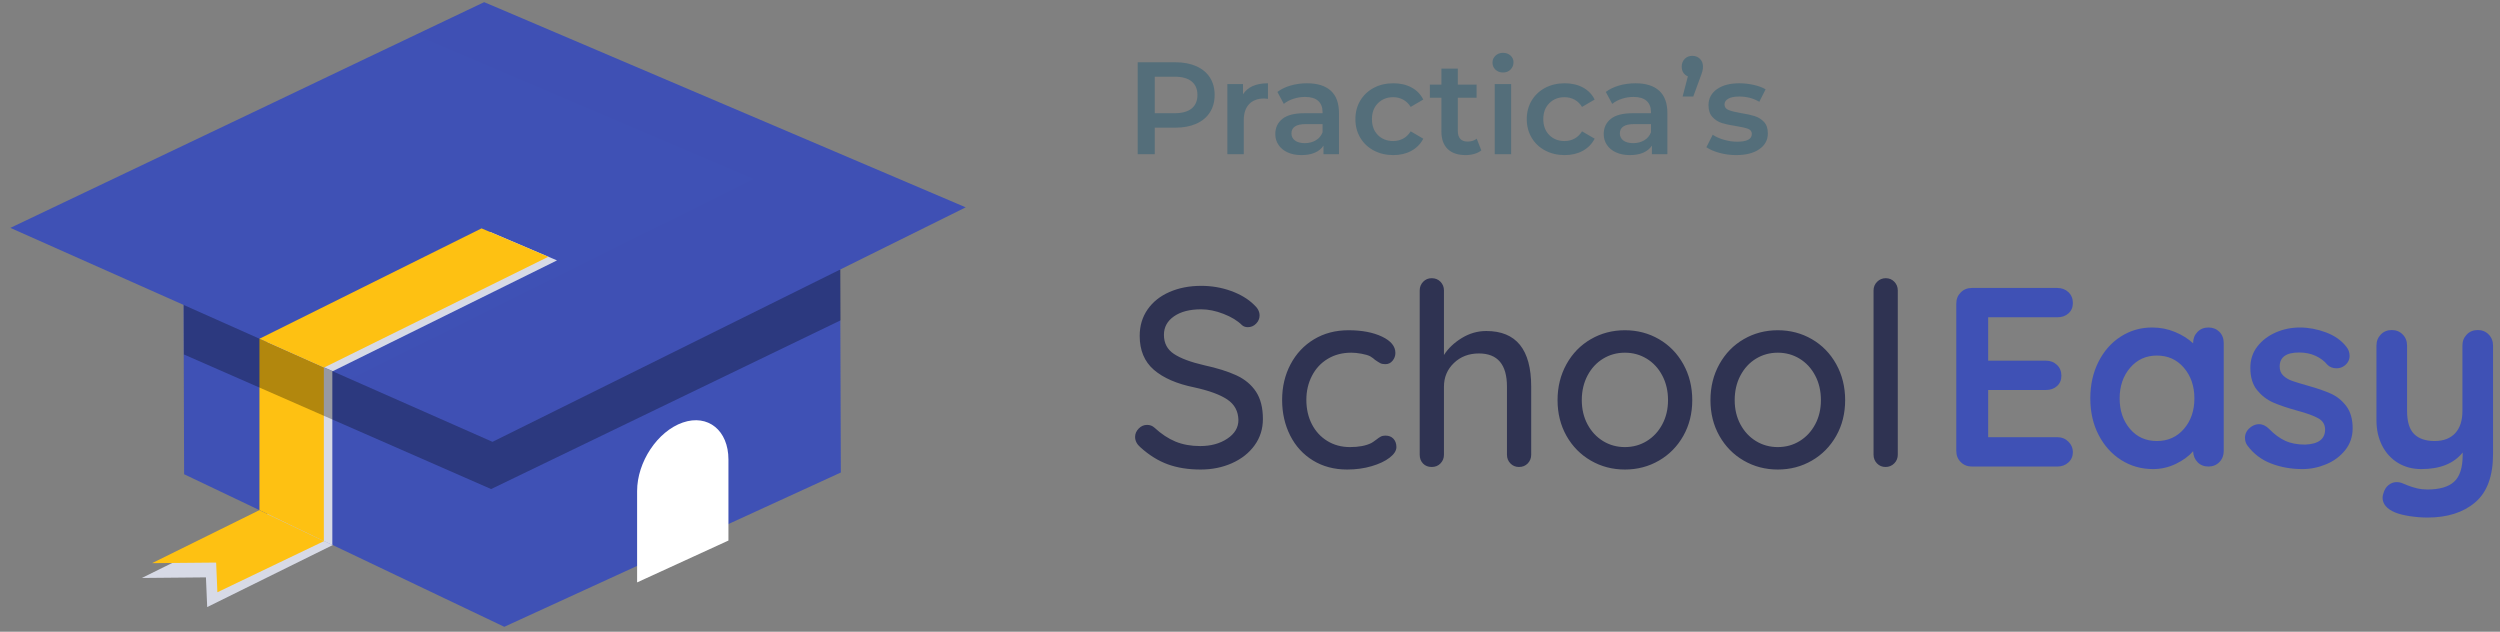 <?xml version="1.0" encoding="UTF-8"?>
<svg width="186px" height="47px" viewBox="0 0 186 47" version="1.1" xmlns="http://www.w3.org/2000/svg" xmlns:xlink="http://www.w3.org/1999/xlink">
    <rect x="0" y="0" width="186" height="47" fill="#808080" stroke="none"/>
    <!-- Generator: Sketch 51 (57462) - http://www.bohemiancoding.com/sketch -->
    <title>SchoolEasy_logo_coloured</title>
    <desc>Created with Sketch.</desc>
    <defs>
        <polygon id="path-1" points="0.128 0.288 45.923 0.288 45.923 33.022 0.128 33.022"></polygon>
    </defs>
    <g id="Symbols" stroke="none" stroke-width="1" fill="none" fill-rule="evenodd">
        <g id="Logo-/-Coloured-/-48px-height" transform="translate(0, -1)">
            <g id="SchoolEasy_logo_coloured" transform="translate(0.77, 0.873)">
                <g id="Group">
                    <g id="Group-19">
                        <polygon id="Fill-1-Copy" fill="#D7DAE6" points="31.33 37.052 14.645 45.293 14.552 43.084 9.783 43.128 26.365 34.938"></polygon>
                        <polygon id="Fill-1" fill="#FEC112" points="32.746 35.874 15.404 44.191 15.311 41.982 10.542 42.026 27.124 33.836"></polygon>
                        <polygon id="Fill-2" fill="#3F51B5" points="12.874 19.095 12.928 35.41 36.748 46.761 61.788 35.281 61.734 18.967"></polygon>
                        <polygon id="Fill-3-Copy" fill="#D7DAE6" style="mix-blend-mode: multiply;" points="23.956 19.492 23.956 40.684 19.124 38.381 19.124 19.505"></polygon>
                        <polygon id="Fill-3" fill="#FEC112" points="23.324 19.193 23.324 40.384 18.533 38.082 18.533 19.206"></polygon>
                        <path d="M53.426,40.343 L46.631,43.458 L46.631,36.663 C46.631,34.494 48.152,32.212 50.028,31.564 C51.904,30.917 53.426,32.149 53.426,34.317 L53.426,40.343 Z" id="Fill-4" fill="#FFFFFF"></path>
                        <polygon id="Fill-6" fill="#000000" opacity="0.3" points="61.766 23.961 35.769 36.513 12.912 26.499 12.895 20.313 61.754 20.188"></polygon>
                        <g id="Group-10" fill="#3F51B5">
                            <polygon id="Fill-8" points="71.078 15.553 60.234 20.926 49.153 26.418 35.87 33 23.281 27.441 12.763 22.757 0 17.081 19.127 7.972 26.158 4.616 35.249 0.288 35.785 0.512"></polygon>
                        </g>
                        <g id="Group-13" transform="translate(25.155, 0)">
                            <mask id="mask-2" fill="white">
                                <use xlink:href="#path-1"></use>
                            </mask>
                            <g id="Clip-12"></g>
                            <polygon id="Fill-11" fill="#000000" opacity="0.1" mask="url(#mask-2)" points="45.923 15.553 35.079 20.926 23.998 26.418 10.715 33 10.676 33.022 0.128 28.338 8.243 24.313 19.324 18.821 30.169 13.447 4.99 2.716 10.094 0.288 10.63 0.512"></polygon>
                        </g>
                        <polygon id="Fill-14-Copy" fill="#D7DAE6" style="mix-blend-mode: multiply;" points="40.671 19.501 23.987 27.743 19.124 25.577 35.706 17.387"></polygon>
                        <polygon id="Fill-14" fill="#FEC112" points="40.023 19.232 23.338 27.473 18.534 25.33 35.057 17.118"></polygon>
                    </g>
                </g>
                <path d="M152.294,32.654 C152.623,32.654 152.898,32.765 153.12,32.986 C153.341,33.208 153.452,33.464 153.452,33.755 C153.452,34.071 153.341,34.331 153.12,34.533 C152.898,34.736 152.623,34.837 152.294,34.837 L145.935,34.837 C145.606,34.837 145.331,34.726 145.11,34.505 C144.888,34.283 144.778,34.008 144.778,33.679 L144.778,22.708 C144.778,22.379 144.888,22.104 145.11,21.883 C145.331,21.661 145.606,21.551 145.935,21.551 L152.294,21.551 C152.623,21.551 152.898,21.655 153.12,21.864 C153.341,22.073 153.452,22.342 153.452,22.671 C153.452,22.987 153.344,23.243 153.129,23.439 C152.914,23.635 152.636,23.733 152.294,23.733 L147.15,23.733 L147.15,26.96 L151.44,26.96 C151.769,26.96 152.044,27.064 152.265,27.273 C152.487,27.482 152.598,27.751 152.598,28.08 C152.598,28.396 152.49,28.652 152.275,28.849 C152.06,29.045 151.781,29.143 151.44,29.143 L147.15,29.143 L147.15,32.654 L152.294,32.654 Z M163.536,24.493 C163.865,24.493 164.137,24.6 164.353,24.815 C164.568,25.03 164.675,25.309 164.675,25.65 L164.675,33.679 C164.675,34.008 164.568,34.283 164.353,34.505 C164.137,34.726 163.865,34.837 163.536,34.837 C163.207,34.837 162.939,34.729 162.73,34.514 C162.521,34.299 162.41,34.027 162.398,33.698 C162.081,34.065 161.654,34.378 161.116,34.638 C160.579,34.897 160.012,35.027 159.418,35.027 C158.545,35.027 157.754,34.802 157.045,34.353 C156.337,33.904 155.777,33.28 155.365,32.483 C154.954,31.686 154.749,30.781 154.749,29.769 C154.749,28.757 154.951,27.849 155.356,27.045 C155.761,26.242 156.314,25.616 157.017,25.166 C157.719,24.717 158.494,24.493 159.342,24.493 C159.949,24.493 160.519,24.603 161.05,24.825 C161.581,25.046 162.031,25.328 162.398,25.669 L162.398,25.65 C162.398,25.321 162.505,25.046 162.72,24.825 C162.935,24.603 163.207,24.493 163.536,24.493 Z M159.702,32.939 C160.525,32.939 161.196,32.638 161.714,32.037 C162.233,31.436 162.493,30.68 162.493,29.769 C162.493,28.858 162.233,28.099 161.714,27.491 C161.196,26.884 160.525,26.58 159.702,26.58 C158.893,26.58 158.228,26.884 157.709,27.491 C157.191,28.099 156.931,28.858 156.931,29.769 C156.931,30.68 157.188,31.436 157.7,32.037 C158.212,32.638 158.88,32.939 159.702,32.939 Z M166.428,33.261 C166.314,33.11 166.257,32.92 166.257,32.692 C166.257,32.363 166.421,32.085 166.75,31.857 C166.928,31.743 167.111,31.686 167.301,31.686 C167.567,31.686 167.82,31.806 168.06,32.047 C168.44,32.439 168.835,32.73 169.246,32.92 C169.657,33.11 170.154,33.205 170.736,33.205 C171.723,33.167 172.217,32.793 172.217,32.085 C172.217,31.718 172.049,31.439 171.714,31.25 C171.378,31.06 170.856,30.87 170.148,30.68 C169.414,30.478 168.816,30.275 168.354,30.073 C167.892,29.87 167.494,29.564 167.158,29.152 C166.823,28.741 166.655,28.187 166.655,27.491 C166.655,26.884 166.829,26.356 167.177,25.907 C167.525,25.457 167.981,25.109 168.544,24.863 C169.107,24.616 169.705,24.493 170.338,24.493 C170.983,24.493 171.628,24.613 172.274,24.853 C172.919,25.094 173.425,25.448 173.792,25.916 C173.957,26.119 174.039,26.346 174.039,26.599 C174.039,26.89 173.919,27.131 173.678,27.321 C173.501,27.46 173.299,27.529 173.071,27.529 C172.792,27.529 172.565,27.441 172.387,27.264 C172.16,26.985 171.866,26.764 171.505,26.599 C171.144,26.435 170.736,26.353 170.281,26.353 C169.319,26.353 168.838,26.701 168.838,27.397 C168.838,27.675 168.927,27.9 169.104,28.07 C169.281,28.241 169.506,28.374 169.778,28.469 C170.05,28.564 170.433,28.681 170.926,28.82 C171.609,29.01 172.179,29.206 172.634,29.408 C173.09,29.611 173.476,29.921 173.792,30.339 C174.108,30.756 174.267,31.307 174.267,31.99 C174.267,32.61 174.083,33.151 173.716,33.613 C173.349,34.074 172.878,34.426 172.302,34.666 C171.726,34.906 171.135,35.027 170.527,35.027 C169.692,35.027 168.914,34.887 168.193,34.609 C167.472,34.331 166.883,33.882 166.428,33.261 Z M183.573,24.682 C183.902,24.682 184.174,24.793 184.389,25.015 C184.604,25.236 184.712,25.511 184.712,25.84 L184.712,33.907 C184.712,35.552 184.269,36.751 183.383,37.504 C182.498,38.256 181.314,38.633 179.834,38.633 C179.404,38.633 178.964,38.598 178.515,38.529 C178.066,38.459 177.702,38.367 177.424,38.253 C176.803,37.988 176.493,37.621 176.493,37.152 C176.493,37.064 176.512,36.963 176.55,36.849 C176.626,36.57 176.756,36.358 176.94,36.213 C177.123,36.067 177.322,35.995 177.537,35.995 C177.664,35.995 177.784,36.014 177.898,36.052 C177.987,36.09 178.142,36.153 178.363,36.241 C178.584,36.33 178.819,36.403 179.065,36.46 C179.312,36.517 179.568,36.545 179.834,36.545 C180.732,36.545 181.394,36.352 181.817,35.966 C182.241,35.58 182.453,34.919 182.453,33.983 L182.453,33.793 C181.795,34.615 180.77,35.027 179.378,35.027 C178.72,35.027 178.138,34.872 177.632,34.562 C177.126,34.252 176.734,33.821 176.456,33.271 C176.177,32.721 176.038,32.091 176.038,31.382 L176.038,25.84 C176.038,25.511 176.146,25.236 176.361,25.015 C176.576,24.793 176.848,24.682 177.177,24.682 C177.506,24.682 177.778,24.793 177.993,25.015 C178.208,25.236 178.316,25.511 178.316,25.84 L178.316,30.699 C178.316,31.496 178.49,32.069 178.838,32.417 C179.186,32.765 179.695,32.939 180.365,32.939 C181.023,32.939 181.533,32.746 181.893,32.36 C182.254,31.974 182.434,31.42 182.434,30.699 L182.434,25.84 C182.434,25.511 182.542,25.236 182.757,25.015 C182.972,24.793 183.244,24.682 183.573,24.682 Z" id="Easy" fill="#3F51B5"></path>
                <path d="M86.688,4.76 C87.28,4.76 87.796,4.858 88.236,5.053 C88.675,5.248 89.012,5.528 89.247,5.893 C89.481,6.258 89.599,6.691 89.599,7.192 C89.599,7.687 89.481,8.119 89.247,8.487 C89.012,8.855 88.675,9.136 88.236,9.332 C87.796,9.527 87.28,9.625 86.688,9.625 L85.144,9.625 L85.144,11.598 L83.874,11.598 L83.874,4.76 L86.688,4.76 Z M86.629,8.55 C87.182,8.55 87.602,8.433 87.889,8.198 C88.176,7.964 88.319,7.629 88.319,7.192 C88.319,6.756 88.176,6.421 87.889,6.186 C87.602,5.952 87.182,5.834 86.629,5.834 L85.144,5.834 L85.144,8.55 L86.629,8.55 Z M91.709,7.143 C92.061,6.596 92.679,6.323 93.565,6.323 L93.565,7.485 C93.461,7.466 93.366,7.456 93.282,7.456 C92.806,7.456 92.435,7.594 92.168,7.871 C91.901,8.148 91.767,8.547 91.767,9.068 L91.767,11.598 L90.546,11.598 L90.546,6.381 L91.709,6.381 L91.709,7.143 Z M96.476,6.323 C97.245,6.323 97.833,6.507 98.24,6.875 C98.647,7.243 98.85,7.798 98.85,8.54 L98.85,11.598 L97.697,11.598 L97.697,10.963 C97.548,11.191 97.334,11.365 97.058,11.486 C96.781,11.606 96.447,11.666 96.056,11.666 C95.666,11.666 95.324,11.6 95.031,11.466 C94.737,11.333 94.511,11.147 94.352,10.909 C94.192,10.672 94.112,10.403 94.112,10.103 C94.112,9.634 94.286,9.258 94.635,8.975 C94.983,8.692 95.532,8.55 96.281,8.55 L97.629,8.55 L97.629,8.472 C97.629,8.107 97.52,7.827 97.302,7.632 C97.084,7.436 96.76,7.339 96.33,7.339 C96.037,7.339 95.749,7.384 95.465,7.476 C95.182,7.567 94.943,7.694 94.747,7.857 L94.269,6.968 C94.542,6.759 94.871,6.6 95.255,6.489 C95.639,6.378 96.046,6.323 96.476,6.323 Z M96.31,10.777 C96.616,10.777 96.888,10.707 97.126,10.567 C97.364,10.427 97.531,10.227 97.629,9.967 L97.629,9.361 L96.369,9.361 C95.666,9.361 95.314,9.592 95.314,10.054 C95.314,10.276 95.402,10.452 95.578,10.582 C95.753,10.712 95.998,10.777 96.31,10.777 Z M102.895,11.666 C102.354,11.666 101.869,11.552 101.439,11.324 C101.009,11.096 100.674,10.779 100.433,10.372 C100.192,9.965 100.072,9.504 100.072,8.99 C100.072,8.475 100.192,8.016 100.433,7.612 C100.674,7.209 101.008,6.893 101.434,6.665 C101.861,6.437 102.348,6.323 102.895,6.323 C103.409,6.323 103.86,6.427 104.248,6.635 C104.635,6.844 104.927,7.143 105.122,7.534 L104.184,8.081 C104.035,7.84 103.847,7.66 103.623,7.539 C103.398,7.419 103.152,7.358 102.885,7.358 C102.429,7.358 102.051,7.506 101.752,7.803 C101.452,8.099 101.303,8.495 101.303,8.99 C101.303,9.485 101.451,9.88 101.747,10.177 C102.043,10.473 102.423,10.621 102.885,10.621 C103.152,10.621 103.398,10.561 103.623,10.44 C103.847,10.32 104.035,10.139 104.184,9.898 L105.122,10.445 C104.92,10.836 104.626,11.137 104.238,11.349 C103.851,11.56 103.403,11.666 102.895,11.666 Z M109.44,11.315 C109.297,11.432 109.123,11.52 108.918,11.578 C108.713,11.637 108.496,11.666 108.268,11.666 C107.695,11.666 107.252,11.517 106.94,11.217 C106.627,10.917 106.471,10.481 106.471,9.908 L106.471,7.397 L105.611,7.397 L105.611,6.421 L106.471,6.421 L106.471,5.229 L107.692,5.229 L107.692,6.421 L109.089,6.421 L109.089,7.397 L107.692,7.397 L107.692,9.879 C107.692,10.133 107.754,10.326 107.877,10.46 C108.001,10.593 108.18,10.66 108.415,10.66 C108.688,10.66 108.916,10.588 109.098,10.445 L109.44,11.315 Z M110.437,6.381 L111.658,6.381 L111.658,11.598 L110.437,11.598 L110.437,6.381 Z M111.053,5.522 C110.831,5.522 110.646,5.452 110.496,5.312 C110.346,5.172 110.271,4.998 110.271,4.789 C110.271,4.581 110.346,4.407 110.496,4.267 C110.646,4.127 110.831,4.057 111.053,4.057 C111.274,4.057 111.46,4.123 111.609,4.257 C111.759,4.39 111.834,4.558 111.834,4.76 C111.834,4.975 111.761,5.155 111.614,5.302 C111.468,5.449 111.281,5.522 111.053,5.522 Z M115.644,11.666 C115.104,11.666 114.619,11.552 114.189,11.324 C113.759,11.096 113.424,10.779 113.183,10.372 C112.942,9.965 112.821,9.504 112.821,8.99 C112.821,8.475 112.942,8.016 113.183,7.612 C113.424,7.209 113.757,6.893 114.184,6.665 C114.611,6.437 115.097,6.323 115.644,6.323 C116.159,6.323 116.61,6.427 116.997,6.635 C117.385,6.844 117.676,7.143 117.872,7.534 L116.934,8.081 C116.784,7.84 116.597,7.66 116.372,7.539 C116.147,7.419 115.902,7.358 115.635,7.358 C115.179,7.358 114.801,7.506 114.501,7.803 C114.202,8.099 114.052,8.495 114.052,8.99 C114.052,9.485 114.2,9.88 114.497,10.177 C114.793,10.473 115.172,10.621 115.635,10.621 C115.902,10.621 116.147,10.561 116.372,10.44 C116.597,10.32 116.784,10.139 116.934,9.898 L117.872,10.445 C117.67,10.836 117.375,11.137 116.988,11.349 C116.6,11.56 116.152,11.666 115.644,11.666 Z M120.91,6.323 C121.679,6.323 122.266,6.507 122.673,6.875 C123.08,7.243 123.284,7.798 123.284,8.54 L123.284,11.598 L122.131,11.598 L122.131,10.963 C121.981,11.191 121.768,11.365 121.491,11.486 C121.215,11.606 120.881,11.666 120.49,11.666 C120.099,11.666 119.757,11.6 119.464,11.466 C119.171,11.333 118.945,11.147 118.785,10.909 C118.626,10.672 118.546,10.403 118.546,10.103 C118.546,9.634 118.72,9.258 119.069,8.975 C119.417,8.692 119.966,8.55 120.715,8.55 L122.063,8.55 L122.063,8.472 C122.063,8.107 121.954,7.827 121.736,7.632 C121.517,7.436 121.193,7.339 120.764,7.339 C120.471,7.339 120.182,7.384 119.899,7.476 C119.616,7.567 119.376,7.694 119.181,7.857 L118.702,6.968 C118.976,6.759 119.305,6.6 119.689,6.489 C120.073,6.378 120.48,6.323 120.91,6.323 Z M120.744,10.777 C121.05,10.777 121.322,10.707 121.56,10.567 C121.797,10.427 121.965,10.227 122.063,9.967 L122.063,9.361 L120.803,9.361 C120.099,9.361 119.748,9.592 119.748,10.054 C119.748,10.276 119.836,10.452 120.011,10.582 C120.187,10.712 120.431,10.777 120.744,10.777 Z M125.14,4.281 C125.368,4.281 125.557,4.356 125.707,4.506 C125.857,4.656 125.932,4.848 125.932,5.082 C125.932,5.199 125.917,5.313 125.888,5.424 C125.858,5.535 125.801,5.701 125.717,5.922 L125.209,7.309 L124.417,7.309 L124.808,5.805 C124.665,5.753 124.553,5.663 124.471,5.536 C124.39,5.409 124.349,5.258 124.349,5.082 C124.349,4.848 124.424,4.656 124.574,4.506 C124.724,4.356 124.912,4.281 125.14,4.281 Z M128.394,11.666 C127.97,11.666 127.557,11.611 127.153,11.5 C126.749,11.39 126.427,11.249 126.186,11.08 L126.655,10.152 C126.889,10.308 127.171,10.434 127.5,10.528 C127.829,10.623 128.153,10.67 128.472,10.67 C129.201,10.67 129.566,10.478 129.566,10.094 C129.566,9.911 129.473,9.784 129.287,9.713 C129.102,9.641 128.804,9.573 128.394,9.507 C127.964,9.442 127.614,9.367 127.343,9.283 C127.073,9.198 126.839,9.05 126.64,8.838 C126.441,8.627 126.342,8.332 126.342,7.954 C126.342,7.459 126.549,7.064 126.962,6.767 C127.376,6.471 127.934,6.323 128.638,6.323 C128.996,6.323 129.354,6.364 129.712,6.445 C130.07,6.526 130.364,6.635 130.591,6.772 L130.123,7.7 C129.68,7.44 129.182,7.309 128.628,7.309 C128.27,7.309 127.998,7.363 127.812,7.471 C127.627,7.578 127.534,7.72 127.534,7.896 C127.534,8.091 127.633,8.229 127.832,8.311 C128.03,8.392 128.338,8.469 128.755,8.54 C129.172,8.605 129.514,8.68 129.781,8.765 C130.048,8.85 130.277,8.993 130.469,9.195 C130.661,9.397 130.758,9.683 130.758,10.054 C130.758,10.543 130.546,10.934 130.123,11.227 C129.699,11.52 129.123,11.666 128.394,11.666 Z" id="Practica’s" fill="#546E7A"></path>
                <path d="M88.559,35.06 C87.635,35.06 86.819,34.93 86.11,34.671 C85.402,34.412 84.725,33.991 84.08,33.409 C83.814,33.181 83.681,32.922 83.681,32.631 C83.681,32.403 83.77,32.197 83.947,32.014 C84.124,31.83 84.333,31.739 84.573,31.739 C84.788,31.739 84.972,31.808 85.123,31.947 C85.63,32.415 86.152,32.76 86.689,32.982 C87.227,33.203 87.838,33.314 88.521,33.314 C89.318,33.314 89.992,33.13 90.542,32.763 C91.093,32.396 91.368,31.935 91.368,31.378 C91.355,30.72 91.08,30.211 90.542,29.85 C90.005,29.489 89.185,29.189 88.084,28.948 C86.781,28.683 85.778,28.246 85.076,27.639 C84.374,27.031 84.023,26.19 84.023,25.114 C84.023,24.368 84.219,23.713 84.611,23.15 C85.003,22.587 85.547,22.153 86.243,21.85 C86.939,21.546 87.724,21.394 88.597,21.394 C89.381,21.394 90.122,21.521 90.818,21.774 C91.514,22.027 92.077,22.362 92.507,22.78 C92.798,23.033 92.943,23.305 92.943,23.596 C92.943,23.824 92.858,24.026 92.687,24.203 C92.516,24.38 92.311,24.469 92.07,24.469 C91.893,24.469 91.748,24.418 91.634,24.317 C91.305,23.988 90.849,23.71 90.267,23.482 C89.685,23.254 89.128,23.14 88.597,23.14 C87.749,23.14 87.075,23.314 86.575,23.662 C86.076,24.01 85.826,24.469 85.826,25.038 C85.826,25.659 86.076,26.133 86.575,26.462 C87.075,26.791 87.819,27.069 88.806,27.297 C89.793,27.512 90.599,27.765 91.226,28.056 C91.852,28.347 92.336,28.752 92.678,29.271 C93.019,29.79 93.19,30.467 93.19,31.302 C93.19,32.036 92.984,32.688 92.573,33.257 C92.162,33.826 91.602,34.269 90.893,34.586 C90.185,34.902 89.407,35.06 88.559,35.06 Z M99.555,24.697 C100.554,24.697 101.386,24.855 102.051,25.171 C102.715,25.488 103.047,25.893 103.047,26.386 C103.047,26.601 102.978,26.794 102.838,26.965 C102.699,27.136 102.522,27.221 102.307,27.221 C102.142,27.221 102.013,27.196 101.918,27.145 C101.823,27.095 101.693,27.012 101.529,26.899 C101.453,26.823 101.333,26.734 101.168,26.633 C101.016,26.557 100.801,26.494 100.523,26.443 C100.244,26.392 99.991,26.367 99.764,26.367 C99.106,26.367 98.523,26.519 98.017,26.823 C97.511,27.126 97.119,27.547 96.841,28.085 C96.562,28.623 96.423,29.22 96.423,29.878 C96.423,30.549 96.559,31.15 96.831,31.682 C97.103,32.213 97.486,32.631 97.979,32.934 C98.473,33.238 99.036,33.39 99.669,33.39 C100.327,33.39 100.858,33.289 101.263,33.086 C101.352,33.035 101.472,32.953 101.624,32.839 C101.75,32.738 101.861,32.662 101.956,32.612 C102.051,32.561 102.168,32.536 102.307,32.536 C102.56,32.536 102.759,32.615 102.905,32.773 C103.05,32.931 103.123,33.137 103.123,33.39 C103.123,33.656 102.955,33.918 102.62,34.177 C102.285,34.437 101.836,34.649 101.272,34.813 C100.709,34.978 100.105,35.06 99.46,35.06 C98.498,35.06 97.65,34.835 96.916,34.386 C96.183,33.937 95.616,33.317 95.218,32.526 C94.819,31.735 94.62,30.853 94.62,29.878 C94.62,28.904 94.829,28.022 95.246,27.231 C95.664,26.44 96.246,25.82 96.992,25.371 C97.739,24.921 98.593,24.697 99.555,24.697 Z M109.81,24.754 C112.037,24.754 113.151,26.133 113.151,28.891 L113.151,33.959 C113.151,34.212 113.065,34.427 112.895,34.605 C112.724,34.782 112.506,34.87 112.24,34.87 C111.987,34.87 111.775,34.782 111.604,34.605 C111.433,34.427 111.348,34.212 111.348,33.959 L111.348,28.891 C111.348,27.247 110.652,26.424 109.26,26.424 C108.513,26.424 107.893,26.661 107.4,27.136 C106.906,27.61 106.66,28.196 106.66,28.891 L106.66,33.959 C106.66,34.212 106.574,34.427 106.403,34.605 C106.233,34.782 106.014,34.87 105.749,34.87 C105.483,34.87 105.268,34.785 105.103,34.614 C104.939,34.443 104.856,34.225 104.856,33.959 L104.856,21.736 C104.856,21.483 104.942,21.268 105.113,21.091 C105.284,20.913 105.495,20.825 105.749,20.825 C106.014,20.825 106.233,20.913 106.403,21.091 C106.574,21.268 106.66,21.483 106.66,21.736 L106.66,26.538 C106.976,26.044 107.419,25.624 107.988,25.276 C108.558,24.928 109.165,24.754 109.81,24.754 Z M125.134,29.897 C125.134,30.884 124.912,31.77 124.469,32.555 C124.026,33.339 123.422,33.953 122.657,34.396 C121.891,34.839 121.047,35.06 120.123,35.06 C119.199,35.06 118.355,34.839 117.589,34.396 C116.823,33.953 116.219,33.339 115.776,32.555 C115.334,31.77 115.112,30.884 115.112,29.897 C115.112,28.91 115.334,28.018 115.776,27.221 C116.219,26.424 116.823,25.804 117.589,25.361 C118.355,24.918 119.199,24.697 120.123,24.697 C121.047,24.697 121.891,24.918 122.657,25.361 C123.422,25.804 124.026,26.424 124.469,27.221 C124.912,28.018 125.134,28.91 125.134,29.897 Z M123.331,29.897 C123.331,29.214 123.188,28.604 122.903,28.066 C122.619,27.528 122.233,27.11 121.746,26.813 C121.259,26.516 120.718,26.367 120.123,26.367 C119.528,26.367 118.987,26.516 118.5,26.813 C118.013,27.11 117.627,27.528 117.342,28.066 C117.058,28.604 116.915,29.214 116.915,29.897 C116.915,30.568 117.058,31.169 117.342,31.701 C117.627,32.232 118.013,32.646 118.5,32.944 C118.987,33.241 119.528,33.39 120.123,33.39 C120.718,33.39 121.259,33.241 121.746,32.944 C122.233,32.646 122.619,32.232 122.903,31.701 C123.188,31.169 123.331,30.568 123.331,29.897 Z M136.509,29.897 C136.509,30.884 136.288,31.77 135.845,32.555 C135.402,33.339 134.798,33.953 134.032,34.396 C133.267,34.839 132.422,35.06 131.498,35.06 C130.575,35.06 129.73,34.839 128.964,34.396 C128.199,33.953 127.595,33.339 127.152,32.555 C126.709,31.77 126.488,30.884 126.488,29.897 C126.488,28.91 126.709,28.018 127.152,27.221 C127.595,26.424 128.199,25.804 128.964,25.361 C129.73,24.918 130.575,24.697 131.498,24.697 C132.422,24.697 133.267,24.918 134.032,25.361 C134.798,25.804 135.402,26.424 135.845,27.221 C136.288,28.018 136.509,28.91 136.509,29.897 Z M134.706,29.897 C134.706,29.214 134.564,28.604 134.279,28.066 C133.994,27.528 133.608,27.11 133.121,26.813 C132.634,26.516 132.093,26.367 131.498,26.367 C130.904,26.367 130.363,26.516 129.875,26.813 C129.388,27.11 129.002,27.528 128.718,28.066 C128.433,28.604 128.291,29.214 128.291,29.897 C128.291,30.568 128.433,31.169 128.718,31.701 C129.002,32.232 129.388,32.646 129.875,32.944 C130.363,33.241 130.904,33.39 131.498,33.39 C132.093,33.39 132.634,33.241 133.121,32.944 C133.608,32.646 133.994,32.232 134.279,31.701 C134.564,31.169 134.706,30.568 134.706,29.897 Z M140.425,33.959 C140.425,34.212 140.337,34.427 140.16,34.605 C139.982,34.782 139.767,34.87 139.514,34.87 C139.261,34.87 139.049,34.782 138.878,34.605 C138.708,34.427 138.622,34.212 138.622,33.959 L138.622,21.736 C138.622,21.483 138.711,21.268 138.888,21.091 C139.065,20.913 139.28,20.825 139.533,20.825 C139.786,20.825 139.998,20.913 140.169,21.091 C140.34,21.268 140.425,21.483 140.425,21.736 L140.425,33.959 Z" id="SchoolEasy" fill="#2F3352"></path>
            </g>
        </g>
    </g>
</svg>